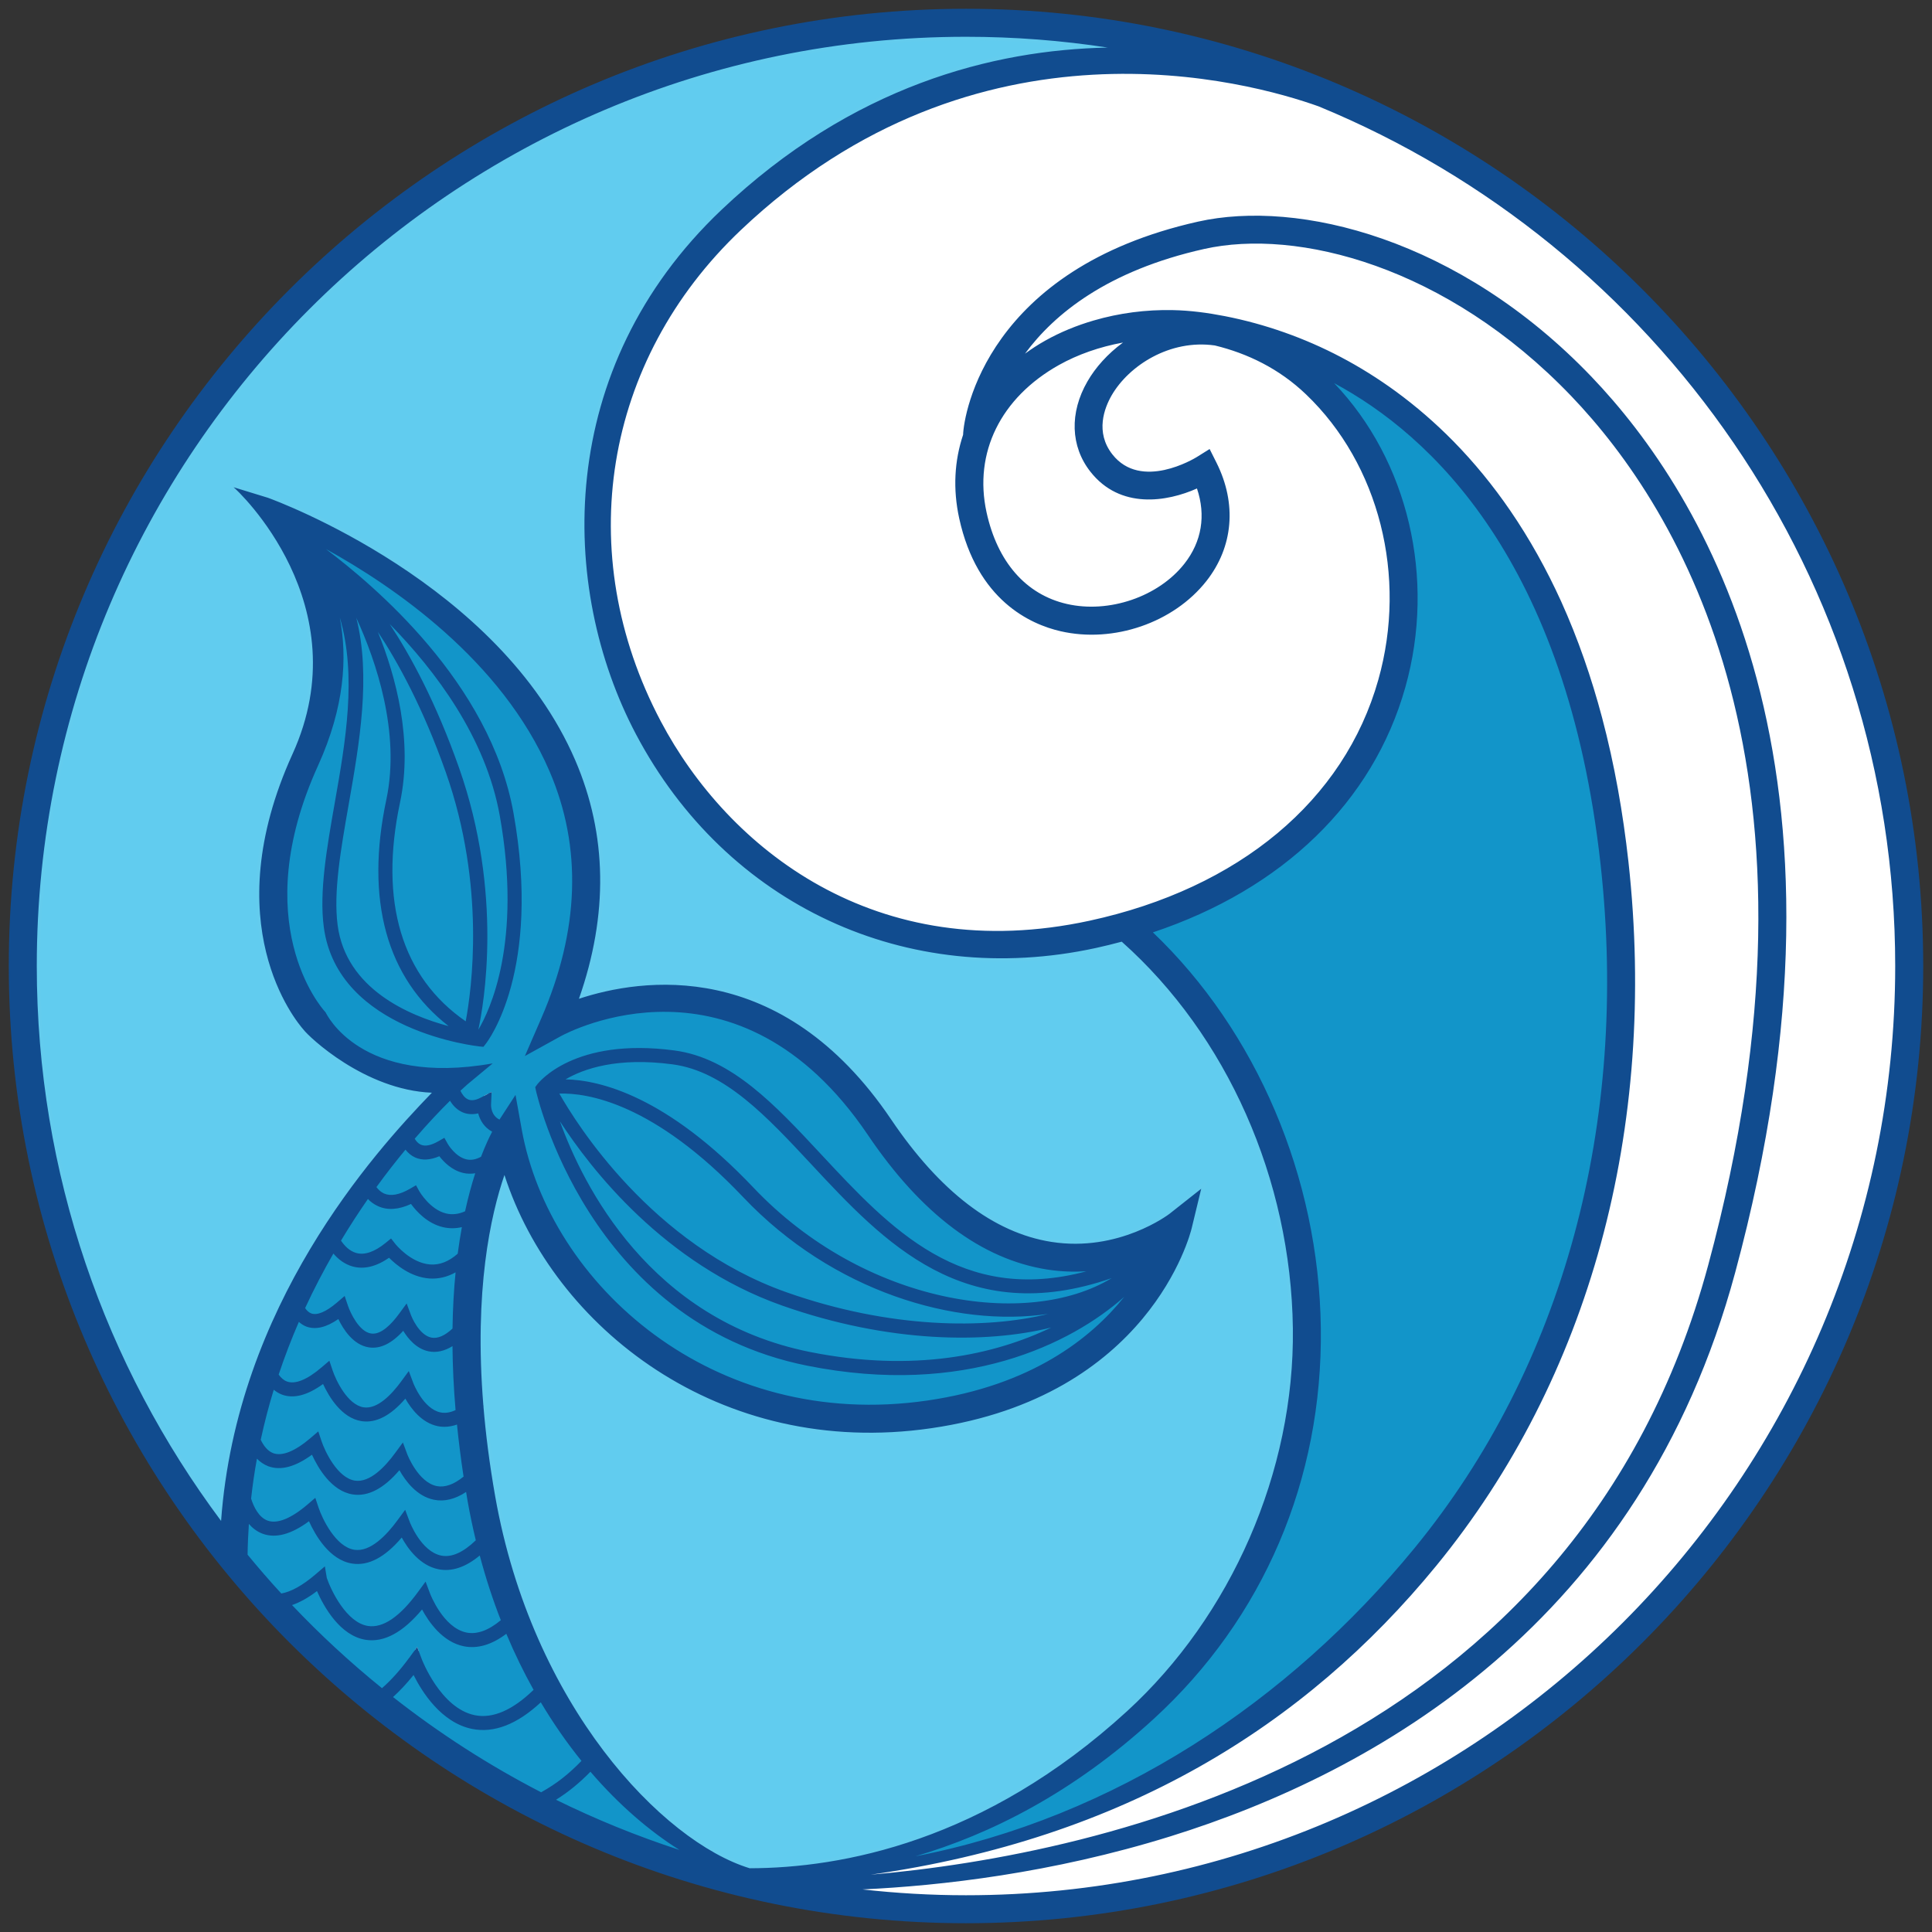 <?xml version="1.0" encoding="utf-8"?>
<!-- Generator: Adobe Illustrator 15.1.0, SVG Export Plug-In . SVG Version: 6.00 Build 0)  -->
<!DOCTYPE svg PUBLIC "-//W3C//DTD SVG 1.1//EN" "http://www.w3.org/Graphics/SVG/1.1/DTD/svg11.dtd">
<svg version="1.1" id="Layer_1" xmlns="http://www.w3.org/2000/svg" xmlns:xlink="http://www.w3.org/1999/xlink" x="0px" y="0px"
	 width="220px" height="220px" viewBox="0 0 220 220" enable-background="new 0 0 220 220" xml:space="preserve">
<rect x="0" y="0" width="220" height="220" fill="#333333" stroke="none"/>
<path fill="#FFFFFF" d="M109.997,2.091C50.497,2.091,2.091,50.5,2.091,110c0,59.5,48.406,107.909,107.906,107.909
	c59.503,0,107.912-48.409,107.912-107.909C217.909,50.5,169.5,2.091,109.997,2.091z"/>
<path fill="#61CCEF" stroke="#63CCEE" stroke-width="0.79" d="M25.176,173.187c1.772-24.494,17.272-41.808,24.005-48.758
	c-7.667-0.312-14.008-6.371-14.604-7.166c-0.905-1.02-10.066-12.045-1.264-31.408c7.71-16.961-6.223-29.998-6.714-30.373l3.912,1.2
	c1.073,0.388,26.307,9.72,34.993,29.884c3.646,8.472,3.779,17.598,0.422,27.166c7.029-2.32,23.009-4.834,35.55,13.739
	c5.541,8.208,11.68,12.909,18.238,13.944c7.69,1.215,13.402-3.153,13.457-3.195l3.614-2.853l-1.08,4.474
	c-0.184,0.781-4.901,19.191-29.656,22.792c-24.195,3.521-43.042-11.576-48.606-28.836c-1.569,4.562-3.472,13.133-2.4,26.254
	l0.035,0.032c-0.01,0.012-0.021,0.016-0.03,0.03c0.26,3.153,0.688,6.566,1.337,10.255c4.213,23.876,19.058,39.337,28.983,42.373
	c10.394-0.016,26.702-2.99,42.975-17.885c11.819-10.822,19.088-27.247,18.879-43.603c-0.221-16.956-7.5-33.36-19.488-44.023
	c-0.981,0.261-1.972,0.51-2.983,0.728c-21.502,4.661-42.043-4.89-52.32-24.33c-8.849-16.739-9.276-41.696,9.714-59.721
	c14.9-14.139,30.934-18.228,43.992-18.489c-5.266-0.811-10.655-1.23-16.14-1.23C51.655,4.188,4.188,51.656,4.188,110
	C4.188,133.666,11.997,155.543,25.176,173.187z"/>
<path fill="#1295C9" stroke="#1295C9" stroke-width="0.79" stroke-miterlimit="10" d="M182.264,98.459
	c-3.827-34.658-19.435-48.983-30.343-54.829c8.412,8.799,11.607,22.215,8.106,34.634c-3.682,13.07-13.999,22.993-28.743,27.909
	c11.791,11.257,18.901,27.886,19.12,45.035c0.226,17.274-6.539,33.095-19.041,44.538c-9.233,8.457-18.634,13.14-27.122,15.634
	c22.678-4.394,42.512-17.609,56.842-35.105C177.998,155.625,185.516,127.983,182.264,98.459z"/>
<path fill="#1295C9" stroke="#1295C9" stroke-width="0.79" stroke-miterlimit="10" d="M38.831,141.269
	c0.373,0.559,0.951,1.194,1.749,1.412c0.946,0.261,2.066-0.125,3.325-1.144l0.625-0.511l0.5,0.636
	c0.018,0.021,1.719,2.149,3.949,2.323c1.082,0.085,2.138-0.336,3.142-1.225c0.139-1.069,0.301-2.077,0.473-3.024
	c-0.723,0.164-1.444,0.17-2.16,0c-1.789-0.427-3.024-1.808-3.63-2.639c-1.406,0.652-2.666,0.743-3.747,0.254
	c-0.482-0.217-0.859-0.503-1.16-0.822C40.876,137.998,39.843,139.584,38.831,141.269z M46.17,130.917
	c-1.052,1.271-2.166,2.688-3.307,4.26c0.226,0.298,0.5,0.562,0.857,0.728c0.756,0.335,1.749,0.161,2.951-0.528l0.699-0.407
	l0.392,0.709c0.013,0.016,1.203,2.066,3.042,2.504c0.694,0.167,1.416,0.082,2.154-0.25c0.363-1.658,0.758-3.099,1.156-4.327
	c-0.466,0.071-0.929,0.071-1.387-0.043c-1.289-0.306-2.205-1.258-2.699-1.899c-1.028,0.441-1.958,0.503-2.77,0.136
	C46.796,131.584,46.448,131.263,46.17,130.917z M47.917,130.345c0.489,0.221,1.159,0.091,1.985-0.378l0.699-0.401l0.394,0.701
	c0.007,0.015,0.836,1.442,2.103,1.749c0.541,0.131,1.092,0.023,1.679-0.292c0.494-1.303,0.947-2.247,1.267-2.855
	c-0.92-0.495-1.388-1.317-1.589-2.085c-0.8,0.185-1.424,0.046-1.847-0.153c-0.625-0.293-1.058-0.79-1.366-1.283
	c-1.044,1.033-2.428,2.476-4.013,4.321C47.388,129.943,47.612,130.208,47.917,130.345z M92.24,153.953
	c11.822,2.359,21.009,0.315,27.459-2.782c-7.403,1.839-18.503,1.785-30.676-2.518c-13.382-4.732-21.761-15.558-25.266-20.967
	C66.383,134.969,73.987,150.306,92.24,153.953z M92.373,132.564c-5.064-5.436-9.843-10.57-15.771-11.364
	c-6.309-0.846-10.141,0.501-12.201,1.707c3.888,0.076,11.493,1.883,21.389,12.32c12.647,13.34,31.209,16.135,40.798,10.316
	C109.87,151.338,100.634,141.441,92.373,132.564z M36.978,115.166l0.06,0.065l0.053,0.077c0.057,0.08,3.915,8.46,19.011,5.782
	l-2.874,2.386c-0.025,0.021-0.316,0.275-0.801,0.727c0.184,0.388,0.464,0.8,0.854,0.981c0.382,0.178,0.875,0.111,1.467-0.2
	c0,0,1.233-0.651,1.233-0.648l-0.065,1.399c-0.013,0.24,0.01,1.293,0.959,1.754l1.825-2.811l0.713,3.963
	c3.18,17.596,21.739,34.39,46.176,30.84c11.806-1.715,18.599-7.03,22.424-11.805c-6.007,5.321-18.16,11.419-36.085,7.839
	c-25.078-5.016-30.854-31.108-30.911-31.371l-0.072-0.35l0.214-0.292c0.166-0.218,4.198-5.415,15.654-3.883
	c6.491,0.867,11.463,6.211,16.725,11.866c7.851,8.43,15.929,17.087,30.168,13.281c-1.393,0.08-2.869,0.043-4.441-0.2
	c-7.483-1.162-14.359-6.319-20.432-15.317c-14.825-21.949-34.152-11.705-34.966-11.264l-4.1,2.267l1.866-4.294
	c4.351-10.004,4.667-19.466,0.945-28.121c-5.46-12.689-17.837-21.113-25.465-25.317c5.378,4.074,18.693,15.162,21.357,30.055
	c3.209,17.931-2.892,25.95-3.152,26.28l-0.269,0.346l-0.435-0.04c-0.16-0.021-16.188-1.698-17.747-13.61
	c-0.528-4.016,0.346-8.989,1.272-14.256c1.204-6.844,2.508-14.322,0.551-20.987c0.874,4.551,0.553,10.197-2.475,16.864
	C28.08,105.068,36.614,114.766,36.978,115.166z M45.552,91.384c-2.398,11.308,0.198,19.885,7.48,24.915
	c0.676-3.601,2.306-15.403-2.271-28.371c-2.567-7.271-5.417-12.477-7.733-15.981C45.087,77.038,47.051,84.312,45.552,91.384z
	 M38.446,105.345c0.955,7.266,8.127,10.3,12.638,11.502c-7.059-5.49-9.519-14.34-7.091-25.792
	c1.628-7.685-1.196-15.845-3.418-20.694c1.679,6.648,0.361,14.245-0.864,21.214C38.809,96.715,37.954,101.571,38.446,105.345z
	 M56.905,92.858c-1.593-8.891-7.325-16.496-12.531-21.802c2.37,3.59,5.261,8.896,7.886,16.341
	c5.075,14.372,2.817,27.047,2.211,29.852C55.744,115.12,59.496,107.342,56.905,92.858z M89.556,147.151
	c11.806,4.171,22.714,4.218,29.795,2.467c-10.518,1.561-24.507-2.521-34.72-13.292c-10.175-10.729-17.754-11.897-20.934-11.797
	C65.597,127.892,74.172,141.712,89.556,147.151z M61.581,193.848c-2.704,2.511-5.337,3.535-7.839,3.024
	c-3.501-0.716-5.689-4.218-6.649-6.137c-0.782,0.977-1.564,1.811-2.336,2.511c5.246,4.122,10.888,7.759,16.861,10.843
	c1.756-0.97,3.177-2.104,4.594-3.573C64.589,198.513,63.033,196.282,61.581,193.848z M47.505,187.542l0.518,1.374
	c0.022,0.061,2.141,5.604,6.043,6.395c2.044,0.416,4.294-0.564,6.694-2.884c-1.117-1.997-2.155-4.125-3.104-6.383
	c-1.663,1.254-3.29,1.736-4.856,1.417c-2.403-0.492-3.965-2.744-4.74-4.187c-2.175,2.613-4.326,3.776-6.409,3.456
	c-2.953-0.466-4.788-3.807-5.555-5.551c-1.002,0.764-1.947,1.282-2.838,1.594c3.202,3.377,6.625,6.536,10.241,9.461
	c1.024-0.89,2.073-2.055,3.135-3.507C46.633,188.728,47.505,187.535,47.505,187.542z M67.234,201.75
	c-1.229,1.257-2.481,2.294-3.918,3.191c4.514,2.223,9.209,4.138,14.055,5.714C73.992,208.528,70.502,205.559,67.234,201.75z
	 M29.69,163.944c0.308,0.648,0.766,1.279,1.417,1.526c1.02,0.379,2.483-0.215,4.238-1.708l0.898-0.769l0.374,1.117
	c0.382,1.145,1.806,4.173,3.793,4.487c1.698,0.263,3.436-1.567,4.595-3.156l0.873-1.187l0.515,1.384
	c0.013,0.029,1.229,3.146,3.335,3.581c0.931,0.185,1.955-0.181,3.059-1.078c-0.315-2.066-0.559-4.034-0.75-5.928
	c-0.74,0.257-1.472,0.327-2.186,0.183c-1.823-0.37-3.038-1.982-3.693-3.135c-1.682,1.951-3.36,2.816-4.997,2.563
	c-2.275-0.36-3.714-2.805-4.374-4.227c-1.778,1.29-3.35,1.701-4.679,1.206c-0.356-0.136-0.663-0.33-0.937-0.557
	C30.608,160.088,30.113,161.984,29.69,163.944z M37.962,142.745c-1.118,1.942-2.201,4.014-3.217,6.208
	c0.183,0.271,0.409,0.5,0.69,0.604c0.676,0.256,1.685-0.17,2.917-1.217l0.896-0.766l0.376,1.117
	c0.273,0.805,1.274,2.954,2.628,3.157c1.148,0.183,2.362-1.113,3.18-2.231l0.873-1.189l0.516,1.385
	c0.008,0.023,0.862,2.209,2.3,2.502c0.709,0.14,1.518-0.205,2.408-1.031c0.031-2.312,0.155-4.445,0.349-6.399
	c-0.965,0.537-1.976,0.776-3.021,0.695c-2.105-0.168-3.756-1.555-4.552-2.355c-1.465,1.009-2.859,1.349-4.153,0.99
	C39.204,143.948,38.49,143.359,37.962,142.745z M31.73,156.524c0.25,0.347,0.557,0.645,0.938,0.785
	c0.943,0.354,2.303-0.2,3.938-1.597l0.898-0.766l0.375,1.12c0.355,1.067,1.68,3.896,3.525,4.188
	c1.574,0.239,3.191-1.469,4.274-2.945l0.869-1.188l0.52,1.384c0.01,0.024,1.125,2.928,3.101,3.329
	c0.536,0.109,1.104,0.015,1.706-0.266c-0.224-2.601-0.328-5.02-0.352-7.281c-0.92,0.565-1.832,0.771-2.721,0.589
	c-1.384-0.284-2.332-1.432-2.886-2.336c-1.31,1.447-2.621,2.086-3.914,1.887c-1.784-0.277-2.911-2.053-3.475-3.224
	c-1.372,0.952-2.599,1.243-3.651,0.852c-0.331-0.127-0.602-0.314-0.847-0.532C33.197,152.437,32.429,154.438,31.73,156.524z
	 M36.992,178.365l0.22,1.322c0.493,1.438,2.241,5.083,4.684,5.465c1.71,0.264,3.625-1.035,5.693-3.861l0.87-1.187l0.519,1.381
	c0.016,0.033,1.483,3.876,4.14,4.418c1.195,0.24,2.506-0.239,3.909-1.408c-0.909-2.317-1.712-4.776-2.4-7.365
	c-1.613,1.338-3.192,1.874-4.717,1.562c-2.083-0.422-3.456-2.317-4.167-3.608c-1.91,2.257-3.805,3.255-5.647,2.963
	c-2.586-0.402-4.203-3.247-4.915-4.819c-2.02,1.498-3.795,1.974-5.288,1.418c-0.637-0.24-1.148-0.644-1.556-1.112
	c-0.075,1.151-0.13,2.315-0.146,3.502c1.24,1.511,2.519,2.986,3.837,4.422c1.099-0.19,2.415-0.909,3.892-2.174L36.992,178.365z
	 M28.593,170.647c0.283,0.917,0.868,2.131,1.865,2.504c1.099,0.409,2.671-0.222,4.546-1.817l0.9-0.771l0.374,1.122
	c0.407,1.222,1.931,4.458,4.066,4.791c1.827,0.287,3.684-1.674,4.92-3.362l0.872-1.188l0.521,1.379
	c0.013,0.037,1.289,3.366,3.576,3.832c1.185,0.242,2.511-0.354,3.946-1.741c-0.349-1.455-0.663-2.94-0.934-4.469
	c-0.063-0.354-0.114-0.683-0.171-1.032c-1.249,0.823-2.477,1.129-3.669,0.884c-1.948-0.396-3.241-2.145-3.923-3.366
	c-1.795,2.104-3.582,3.031-5.318,2.762c-2.429-0.383-3.956-3.025-4.64-4.523c-1.899,1.392-3.57,1.839-4.98,1.312
	c-0.511-0.195-0.935-0.501-1.288-0.857C28.986,167.584,28.763,169.101,28.593,170.647z"/>
<path fill="#114C8F" d="M109.997,1C49.895,1,1,49.898,1,110c0,60.102,48.895,109,108.997,109C170.102,219,219,170.102,219,110
	C219,49.898,170.102,1,109.997,1z M109.997,4.188c5.484,0,10.874,0.419,16.14,1.23c-13.059,0.261-29.092,4.35-43.992,18.489
	C63.154,41.932,63.582,66.889,72.43,83.628c10.277,19.439,30.817,28.99,52.32,24.33c1.012-0.218,2.002-0.467,2.983-0.728
	c11.988,10.663,19.268,27.067,19.488,44.023c0.209,16.355-7.06,32.78-18.879,43.603c-16.272,14.895-32.581,17.869-42.975,17.885
	c-9.925-3.036-24.771-18.497-28.983-42.373c-0.649-3.688-1.078-7.102-1.337-10.255c0.009-0.015,0.02-0.019,0.03-0.03l-0.035-0.032
	c-1.072-13.121,0.832-21.692,2.4-26.254c5.563,17.26,24.411,32.356,48.606,28.836c24.754-3.601,29.472-22.011,29.656-22.792
	l1.08-4.474l-3.614,2.853c-0.055,0.042-5.767,4.41-13.457,3.195c-6.558-1.035-12.697-5.736-18.238-13.944
	c-12.541-18.574-28.521-16.06-35.55-13.739c3.357-9.568,3.224-18.694-0.422-27.166c-8.686-20.164-33.92-29.496-34.993-29.884
	l-3.912-1.2c0.491,0.375,14.425,13.412,6.714,30.373c-8.802,19.363,0.359,30.389,1.264,31.408c0.596,0.795,6.938,6.854,14.604,7.166
	c-6.733,6.95-22.232,24.264-24.005,48.758C11.997,155.543,4.188,133.666,4.188,110C4.188,51.656,51.655,4.188,109.997,4.188z
	 M151.921,43.63c10.908,5.846,26.516,20.171,30.343,54.829c3.252,29.524-4.266,57.166-21.181,77.814
	c-14.33,17.496-34.164,30.712-56.842,35.105c8.488-2.494,17.889-7.177,27.122-15.634c12.502-11.443,19.267-27.264,19.041-44.538
	c-0.219-17.148-7.329-33.777-19.12-45.035c14.744-4.916,25.062-14.839,28.743-27.909C163.528,65.845,160.333,52.429,151.921,43.63z
	 M124.166,53.713c3.397,4.328,8.741,3.427,12.134,1.911c1.033,3.056,0.552,6.052-1.432,8.57c-2.954,3.757-8.587,5.683-13.383,4.579
	c-4.664-1.068-7.911-4.78-9.146-10.44c-1.478-6.772,1.601-13.039,8.238-16.765c2.149-1.205,4.642-2.076,7.3-2.561
	c-1.748,1.279-3.138,2.844-4.048,4.427C121.773,46.991,121.898,50.832,124.166,53.713z M124.533,36.497
	c-1.917,0.56-3.774,1.315-5.512,2.292c-0.822,0.458-1.576,0.957-2.299,1.479c3.339-4.533,9.4-9.455,20.396-11.917
	c10.552-2.366,27.573,1.896,41.807,16.754c12.33,12.876,30.744,42.855,15.587,98.972c-15.022,55.623-69.277,67.122-95.358,69.395
	c28.789-4.091,49.413-16.885,64.393-35.173c17.462-21.326,25.23-49.801,21.884-80.188c-0.616-5.534-1.577-11.03-3.004-16.411
	c-1.202-4.521-2.733-8.96-4.659-13.221c-1.645-3.613-3.573-7.1-5.82-10.374c-1.922-2.799-4.074-5.441-6.456-7.865
	c-2.041-2.074-4.246-3.986-6.591-5.699c-1.975-1.438-4.046-2.738-6.211-3.876c-4.126-2.174-8.623-3.767-13.211-4.665
	c-1.952-0.383-3.945-0.649-5.939-0.688C130.504,35.249,127.454,35.643,124.533,36.497z M63.315,204.941
	c1.438-0.897,2.689-1.935,3.918-3.191c3.269,3.809,6.758,6.778,10.136,8.905C72.524,209.079,67.829,207.164,63.315,204.941z
	 M61.618,204.089c-5.973-3.084-11.615-6.721-16.861-10.843c0.771-0.7,1.554-1.534,2.336-2.511c0.959,1.919,3.148,5.421,6.649,6.137
	c2.502,0.511,5.135-0.514,7.839-3.024c1.452,2.435,3.008,4.665,4.631,6.668C64.795,201.985,63.374,203.119,61.618,204.089z
	 M28.193,177.034c0.016-1.187,0.071-2.351,0.146-3.502c0.408,0.469,0.918,0.872,1.556,1.112c1.493,0.556,3.268,0.08,5.288-1.418
	c0.712,1.572,2.329,4.417,4.915,4.819c1.842,0.292,3.737-0.706,5.647-2.963c0.711,1.291,2.083,3.187,4.167,3.608
	c1.524,0.312,3.104-0.224,4.717-1.562c0.688,2.589,1.491,5.048,2.4,7.365c-1.402,1.169-2.714,1.648-3.909,1.408
	c-2.656-0.542-4.124-4.385-4.14-4.418l-0.519-1.381l-0.87,1.187c-2.068,2.826-3.983,4.125-5.693,3.861
	c-2.443-0.382-4.191-4.026-4.684-5.465l-0.22-1.322l-1.07,0.917c-1.477,1.265-2.792,1.983-3.892,2.174
	C30.712,180.021,29.433,178.545,28.193,177.034z M38.692,70.309c1.958,6.665,0.653,14.143-0.551,20.987
	c-0.926,5.267-1.8,10.241-1.272,14.256c1.56,11.912,17.587,13.588,17.747,13.61l0.435,0.04l0.269-0.346
	c0.26-0.33,6.361-8.349,3.152-26.28c-2.664-14.893-15.979-25.981-21.357-30.055c7.627,4.204,20.004,12.627,25.465,25.317
	c3.723,8.655,3.406,18.117-0.945,28.121l-1.866,4.294l4.1-2.267c0.813-0.441,20.141-10.685,34.966,11.264
	c6.073,8.998,12.948,14.155,20.432,15.317c1.572,0.243,3.049,0.28,4.441,0.2c-14.239,3.806-22.318-4.852-30.168-13.281
	c-5.262-5.655-10.234-10.999-16.725-11.866c-11.456-1.532-15.488,3.665-15.654,3.883l-0.214,0.292l0.072,0.35
	c0.057,0.263,5.833,26.355,30.911,31.371c17.925,3.58,30.079-2.518,36.085-7.839c-3.825,4.774-10.618,10.09-22.424,11.805
	c-24.437,3.55-42.996-13.244-46.176-30.84l-0.713-3.963l-1.825,2.811c-0.949-0.461-0.972-1.514-0.959-1.754l0.065-1.399
	c0-0.003-1.233,0.648-1.233,0.648c-0.591,0.312-1.084,0.378-1.467,0.2c-0.389-0.182-0.67-0.594-0.854-0.981
	c0.484-0.451,0.775-0.706,0.801-0.727l2.874-2.386c-15.097,2.678-18.954-5.702-19.011-5.782l-0.053-0.077l-0.06-0.065
	c-0.363-0.4-8.897-10.098-0.76-27.993C39.246,80.506,39.566,74.86,38.692,70.309z M40.575,70.36
	c2.222,4.85,5.046,13.009,3.418,20.694c-2.428,11.452,0.032,20.302,7.091,25.792c-4.511-1.202-11.683-4.236-12.638-11.502
	c-0.492-3.773,0.363-8.629,1.265-13.771C40.937,84.605,42.254,77.008,40.575,70.36z M52.26,87.397
	c-2.625-7.444-5.516-12.751-7.886-16.341c5.206,5.306,10.938,12.911,12.531,21.802c2.59,14.483-1.162,22.262-2.434,24.391
	C55.077,114.444,57.335,101.77,52.26,87.397z M50.76,87.928c4.578,12.968,2.947,24.77,2.271,28.371
	c-7.282-5.029-9.878-13.606-7.48-24.915c1.499-7.072-0.465-14.346-2.525-19.438C45.343,75.452,48.193,80.657,50.76,87.928z
	 M89.023,148.653c12.172,4.303,23.272,4.356,30.676,2.518c-6.45,3.098-15.638,5.142-27.459,2.782
	c-18.252-3.647-25.857-18.984-28.482-26.267C67.262,133.096,75.641,143.921,89.023,148.653z M63.696,124.529
	c3.18-0.101,10.759,1.067,20.934,11.797c10.213,10.771,24.203,14.853,34.72,13.292c-7.081,1.751-17.989,1.704-29.795-2.467
	C74.172,141.712,65.597,127.892,63.696,124.529z M85.789,135.228c-9.896-10.438-17.501-12.244-21.389-12.32
	c2.061-1.206,5.893-2.553,12.201-1.707c5.929,0.794,10.707,5.929,15.771,11.364c8.261,8.877,17.497,18.773,34.214,12.979
	C116.998,151.362,98.436,148.567,85.789,135.228z M51.24,125.347c0.308,0.493,0.741,0.99,1.366,1.283
	c0.423,0.199,1.047,0.338,1.847,0.153c0.202,0.768,0.669,1.59,1.589,2.085c-0.319,0.608-0.773,1.553-1.267,2.855
	c-0.586,0.315-1.138,0.423-1.679,0.292c-1.267-0.307-2.096-1.734-2.103-1.749l-0.394-0.701l-0.699,0.401
	c-0.826,0.469-1.496,0.599-1.985,0.378c-0.305-0.137-0.53-0.401-0.691-0.677C48.812,127.822,50.195,126.38,51.24,125.347z
	 M47.259,131.798c0.811,0.367,1.742,0.306,2.77-0.136c0.494,0.642,1.41,1.594,2.699,1.899c0.458,0.114,0.92,0.114,1.387,0.043
	c-0.398,1.229-0.793,2.669-1.156,4.327c-0.739,0.332-1.46,0.417-2.154,0.25c-1.839-0.438-3.029-2.488-3.042-2.504l-0.392-0.709
	l-0.699,0.407c-1.202,0.689-2.195,0.863-2.951,0.528c-0.357-0.165-0.631-0.43-0.857-0.728c1.141-1.572,2.254-2.988,3.307-4.26
	C46.448,131.263,46.796,131.584,47.259,131.798z M43.056,137.352c1.081,0.489,2.341,0.398,3.747-0.254
	c0.606,0.831,1.842,2.212,3.63,2.639c0.716,0.17,1.437,0.164,2.16,0c-0.172,0.947-0.334,1.955-0.473,3.024
	c-1.003,0.889-2.06,1.31-3.142,1.225c-2.23-0.174-3.932-2.302-3.949-2.323l-0.5-0.636l-0.625,0.511
	c-1.259,1.019-2.379,1.404-3.325,1.144c-0.797-0.218-1.375-0.854-1.749-1.412c1.013-1.685,2.045-3.271,3.066-4.739
	C42.197,136.849,42.574,137.135,43.056,137.352z M40.152,144.215c1.293,0.358,2.688,0.019,4.153-0.99
	c0.796,0.801,2.447,2.188,4.552,2.355c1.046,0.081,2.056-0.158,3.021-0.695c-0.194,1.954-0.318,4.087-0.349,6.399
	c-0.89,0.826-1.699,1.171-2.408,1.031c-1.438-0.293-2.292-2.479-2.3-2.502l-0.516-1.385l-0.873,1.189
	c-0.818,1.118-2.032,2.414-3.18,2.231c-1.354-0.203-2.355-2.353-2.628-3.157l-0.376-1.117l-0.896,0.766
	c-1.232,1.047-2.24,1.473-2.917,1.217c-0.282-0.104-0.507-0.333-0.69-0.604c1.017-2.194,2.1-4.266,3.217-6.208
	C38.49,143.359,39.204,143.948,40.152,144.215z M34.877,151.056c1.053,0.392,2.28,0.101,3.651-0.852
	c0.564,1.171,1.691,2.946,3.475,3.224c1.292,0.199,2.604-0.439,3.914-1.887c0.554,0.904,1.502,2.052,2.886,2.336
	c0.889,0.183,1.8-0.023,2.721-0.589c0.024,2.262,0.128,4.681,0.352,7.281c-0.601,0.28-1.17,0.375-1.706,0.266
	c-1.975-0.401-3.091-3.305-3.101-3.329l-0.52-1.384l-0.869,1.188c-1.083,1.477-2.7,3.185-4.274,2.945
	c-1.845-0.292-3.17-3.12-3.525-4.188l-0.375-1.12l-0.898,0.766c-1.635,1.396-2.996,1.95-3.938,1.597
	c-0.382-0.141-0.689-0.438-0.938-0.785c0.699-2.086,1.467-4.088,2.3-6.001C34.276,150.741,34.546,150.929,34.877,151.056z
	 M32.108,158.806c1.329,0.495,2.901,0.084,4.679-1.206c0.66,1.422,2.098,3.866,4.374,4.227c1.637,0.253,3.315-0.612,4.997-2.563
	c0.655,1.152,1.87,2.765,3.693,3.135c0.713,0.145,1.446,0.074,2.186-0.183c0.192,1.894,0.436,3.861,0.75,5.928
	c-1.104,0.897-2.127,1.263-3.059,1.078c-2.106-0.436-3.323-3.552-3.335-3.581l-0.515-1.384l-0.873,1.187
	c-1.159,1.589-2.897,3.419-4.595,3.156c-1.987-0.314-3.412-3.343-3.793-4.487l-0.374-1.117l-0.898,0.769
	c-1.755,1.493-3.219,2.087-4.238,1.708c-0.65-0.247-1.108-0.878-1.417-1.526c0.423-1.96,0.918-3.856,1.482-5.695
	C31.446,158.476,31.752,158.67,32.108,158.806z M30.545,166.962c1.41,0.526,3.081,0.079,4.98-1.312
	c0.684,1.498,2.211,4.141,4.64,4.523c1.736,0.27,3.523-0.657,5.318-2.762c0.682,1.222,1.976,2.971,3.923,3.366
	c1.192,0.245,2.42-0.061,3.669-0.884c0.057,0.35,0.108,0.679,0.171,1.032c0.271,1.528,0.585,3.014,0.934,4.469
	c-1.436,1.387-2.762,1.983-3.946,1.741c-2.287-0.466-3.563-3.795-3.576-3.832l-0.521-1.379l-0.872,1.188
	c-1.236,1.688-3.093,3.649-4.92,3.362c-2.135-0.333-3.659-3.569-4.066-4.791l-0.374-1.122l-0.9,0.771
	c-1.875,1.596-3.447,2.227-4.546,1.817c-0.998-0.373-1.582-1.587-1.865-2.504c0.17-1.547,0.393-3.063,0.664-4.543
	C29.611,166.461,30.034,166.767,30.545,166.962z M33.257,182.773c0.892-0.312,1.836-0.83,2.838-1.594
	c0.768,1.744,2.602,5.085,5.555,5.551c2.083,0.32,4.234-0.843,6.409-3.456c0.775,1.442,2.337,3.694,4.74,4.187
	c1.567,0.319,3.193-0.163,4.856-1.417c0.949,2.258,1.987,4.386,3.104,6.383c-2.4,2.319-4.65,3.3-6.694,2.884
	c-3.902-0.791-6.021-6.334-6.043-6.395l-0.518-1.374c0-0.007-0.872,1.186-0.872,1.186c-1.062,1.452-2.11,2.617-3.135,3.507
	C39.882,189.31,36.458,186.15,33.257,182.773z M109.997,215.815c-3.982,0-7.909-0.23-11.778-0.663
	c8.881-0.416,21.54-1.839,35.042-6.039c23.401-7.28,53.558-24.32,64.327-64.207c15.567-57.628-3.572-88.644-16.363-102.006
	c-15.086-15.756-33.376-20.223-44.804-17.662c-24.005,5.381-26.674,21.883-26.752,24.274c-0.987,2.952-1.172,6.169-0.446,9.499
	c2.042,9.357,8.11,12.079,11.543,12.868c6.04,1.388,12.868-0.96,16.61-5.715c3.063-3.895,3.482-8.805,1.151-13.468l-0.785-1.565
	l-1.483,0.927c-0.257,0.154-6.329,3.836-9.589-0.314c-1.988-2.529-0.904-5.294-0.09-6.716c1.953-3.381,6.618-6.423,11.762-5.688
	c3.709,0.902,7.317,2.639,10.378,5.569c8.319,7.954,11.558,20.706,8.234,32.49c-3.873,13.752-15.855,23.753-32.882,27.444
	c-24.356,5.28-41.194-8.268-48.827-22.706C65.133,63.01,68.704,41.06,84.34,26.219c26.964-25.595,57.937-16.923,65.814-14.106
	C188.642,27.96,215.81,65.863,215.81,110C215.81,168.343,168.34,215.815,109.997,215.815z"/>
</svg>
